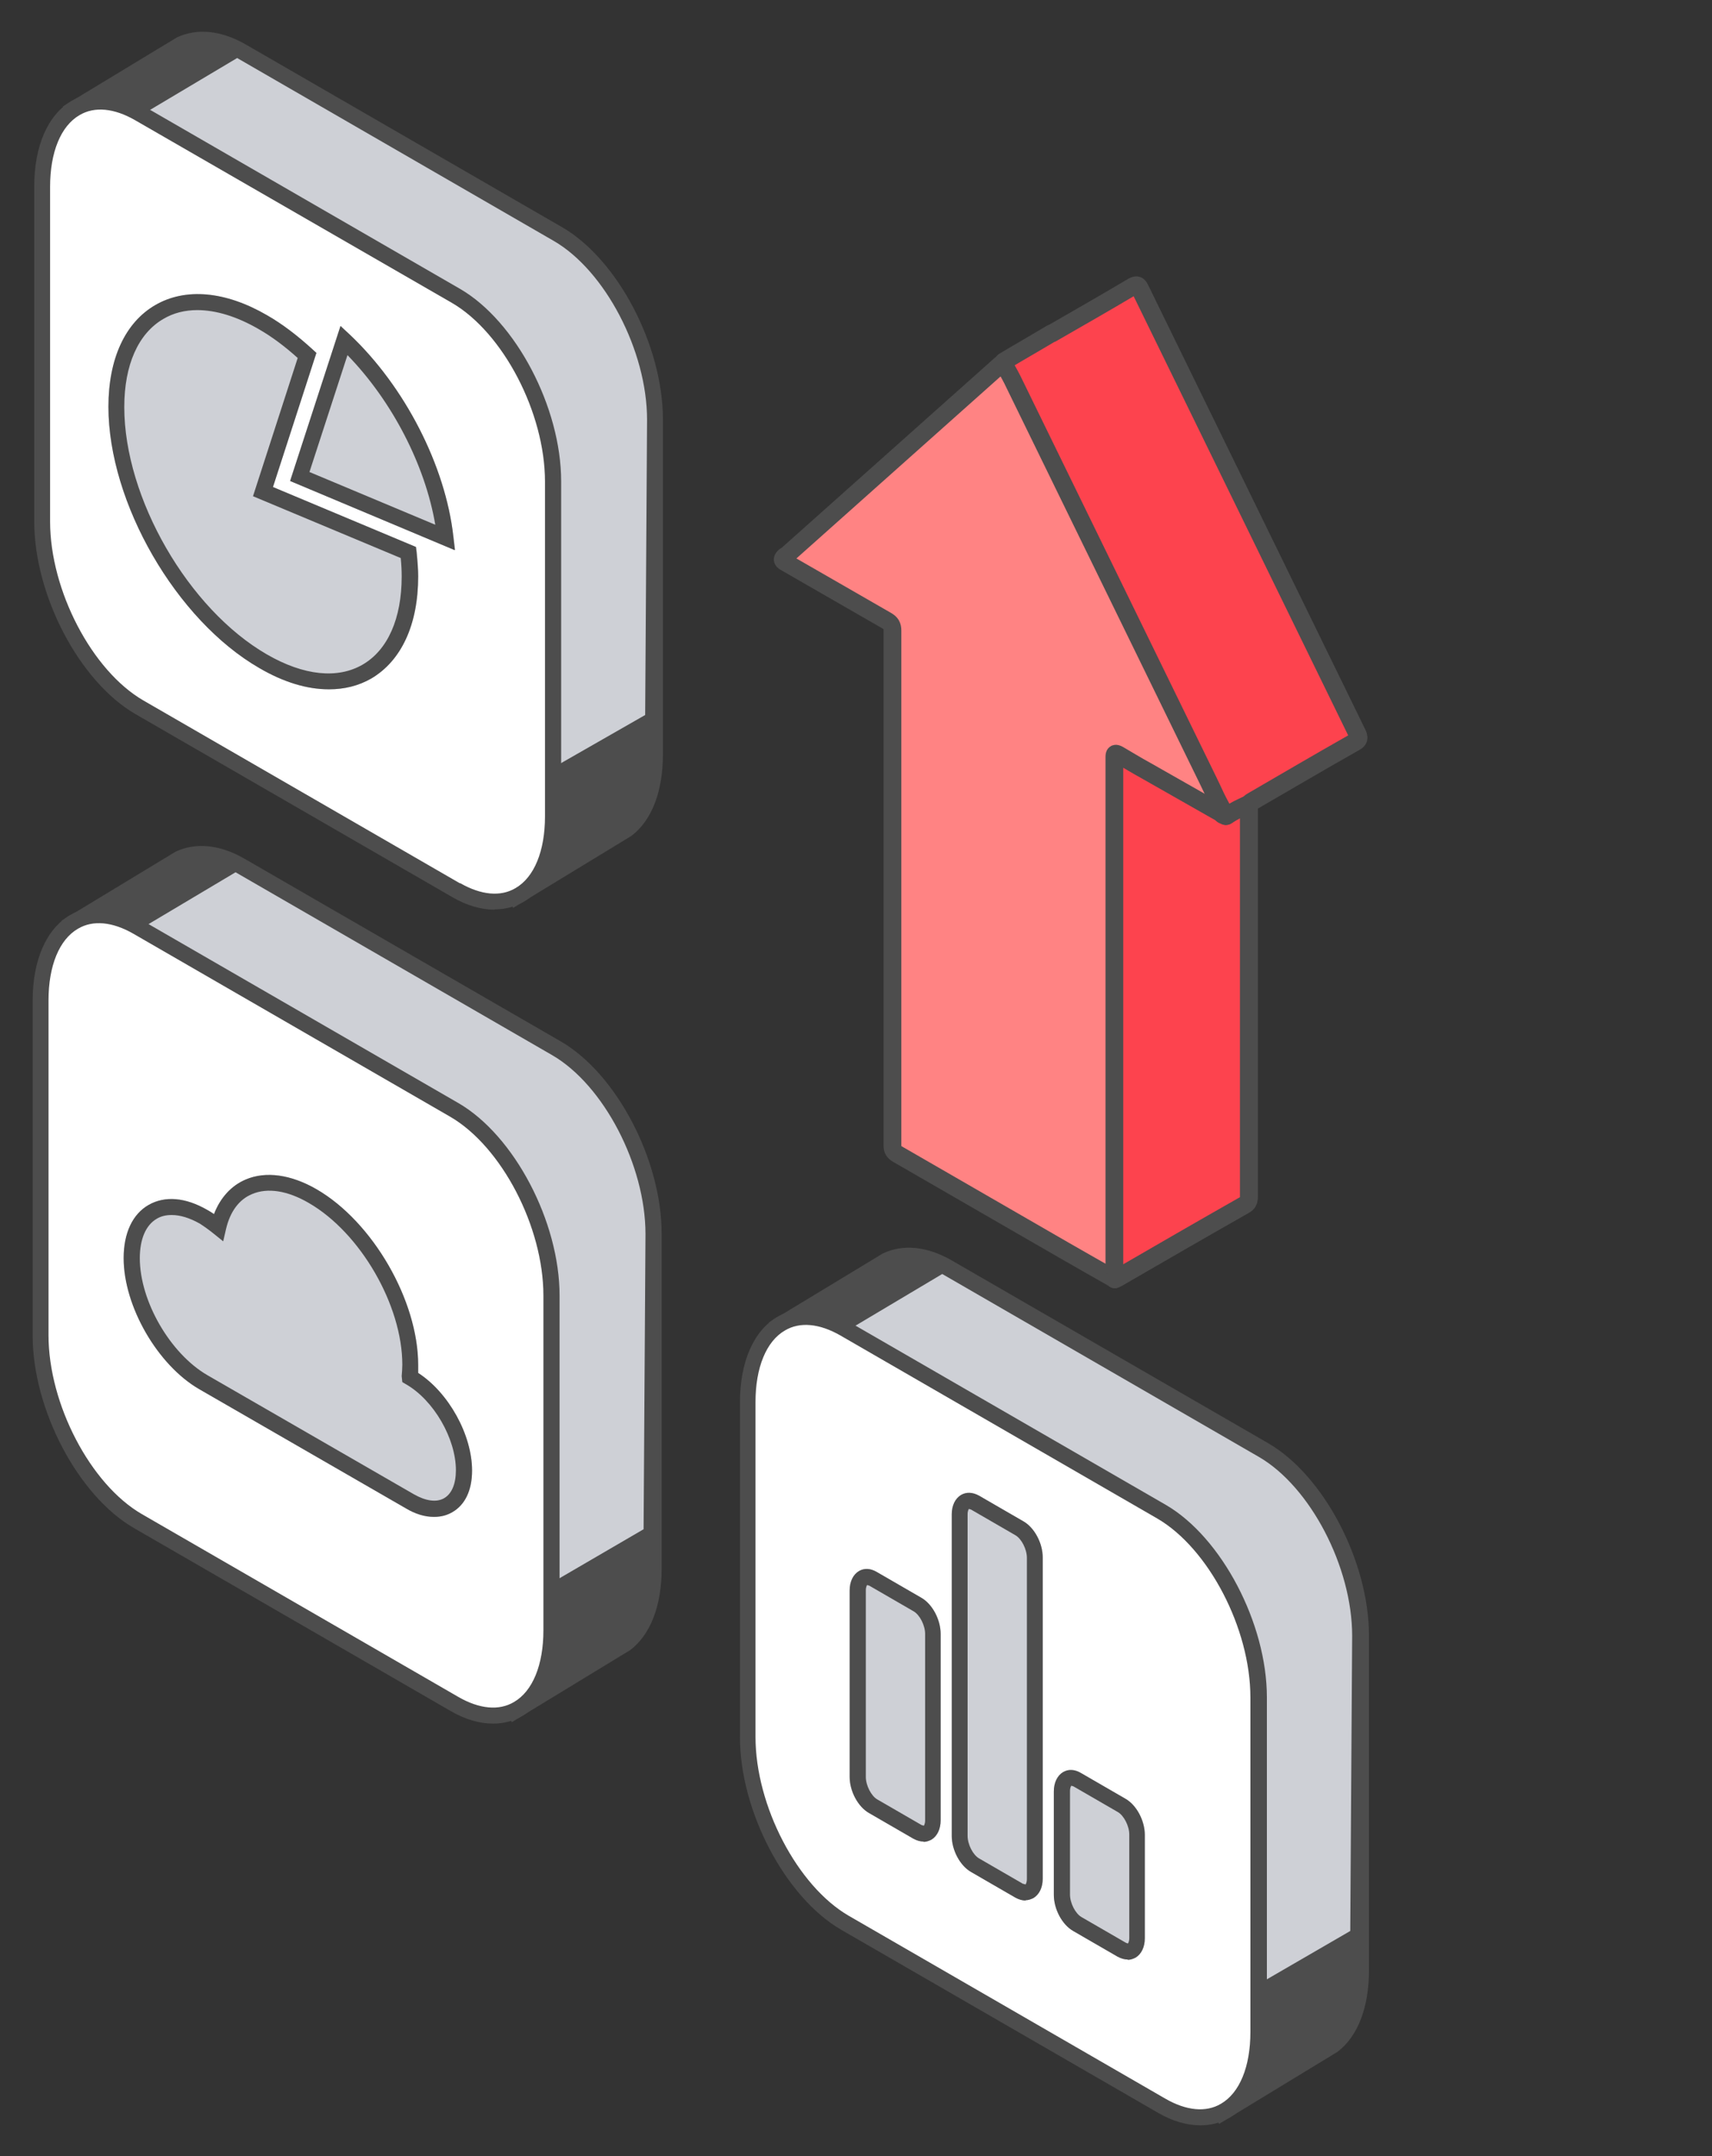 <?xml version="1.0" encoding="UTF-8"?>
<svg id="Layer_2" xmlns="http://www.w3.org/2000/svg" viewBox="0 0 54 68">
  <rect x="0" y="0" width="54" height="68" fill="#333333" stroke="none"/>
  <defs>
    <style>
      .cls-1 {
        stroke-width: .24px;
      }

      .cls-1, .cls-2, .cls-3, .cls-4 {
        stroke: #4d4d4d;
        stroke-linecap: round;
        stroke-linejoin: round;
      }

      .cls-1, .cls-3 {
        fill: #fff;
      }

      .cls-2 {
        fill: #fd434e;
      }

      .cls-2, .cls-3, .cls-4 {
        stroke-width: .56px;
      }

      .cls-5 {
        fill: #ced0d6;
      }

      .cls-6 {
        fill: #4d4d4d;
      }

      .cls-7 {
        fill: none;
      }

      .cls-4 {
        fill: #ff8383;
      }
    </style>
  </defs>
  <g id="_圖層_1" data-name="圖層_1">
    <g>
      <g>
        <g>
          <path class="cls-4" d="M24.77,17.55l6.73-6c.05-.05.11-.09.17-.13.5-.3,1.01-.59,1.51-.89.85-.49,1.71-.98,2.55-1.48.14-.08.18-.05.24.08,1.01,2.07,2.02,4.13,3.03,6.2,1.27,2.6,2.54,5.2,3.81,7.8.07.15.06.21-.09.29-1.08.61-2.15,1.24-3.22,1.86-.04.02-.08.06-.11.09,0,.11,0,.23,0,.34,0,3.39,0,8.66,0,12.05,0,.12-.03.19-.14.25-1.34.76-2.67,1.53-4,2.3-.02.01-.04.02-.06.02-.02.02-.03.03-.05,0h0s0,0,0,0h0c-.53-.3-1.06-.6-1.58-.9-1.75-1.01-3.5-2.02-5.25-3.03-.12-.07-.16-.14-.16-.27,0-4.79,0-11.45,0-16.24,0-.16-.05-.24-.19-.32-1.06-.61-2.12-1.22-3.18-1.83-.13-.07-.11-.12-.02-.2Z"/>
          <path class="cls-2" d="M33.17,10.52c.85-.49,1.71-.98,2.55-1.48.14-.08.18-.05.24.08,1.01,2.07,2.02,4.13,3.03,6.2,1.27,2.6,2.54,5.2,3.81,7.8.07.15.06.21-.09.29-1.08.61-2.15,1.24-3.22,1.86-.04.02-.08.06-.11.09-.24.11-.47.22-.69.37-.03.02-.05.02-.07-.01-.05-.21-.18-.39-.27-.59-.17-.37-.35-.73-.53-1.1l-5.89-12.06c-.09-.19-.22-.36-.27-.57.5-.3,1.01-.59,1.51-.89Z"/>
          <path class="cls-2" d="M35.15,40.12v-16.24c0-.11.02-.14.13-.08.29.17.57.34.86.5.78.44,1.56.89,2.34,1.33.05.03.08.09.15.09.02.03.04.03.07.01.22-.15.45-.26.69-.37,0,.11,0,.23,0,.34,0,3.39,0,8.66,0,12.05,0,.12-.03.19-.14.25-1.34.76-2.67,1.53-4,2.3-.02.01-.04.02-.06.02-.02,0-.03,0-.05,0,0,0,0,0,0,0,0-.07,0-.14,0-.21Z"/>
          <path class="cls-3" d="M35.14,40.33s.03,0,.05,0c-.02.02-.03.03-.05,0Z"/>
        </g>
        <g>
          <g>
            <path class="cls-5" d="M17.6,7.38L7.6,1.61c-.71-.41-1.37-.46-1.89-.22l-3.39,2.05,2.22,3.94v7.1c0,2.26,1.37,4.88,3.06,5.85l6.24,3.6,2.44,4.34,3.48-2.12h0c.55-.42.89-1.24.89-2.37v-10.56c0-2.26-1.37-4.88-3.06-5.85Z"/>
            <path class="cls-6" d="M16.19,28.64l-2.53-4.5-6.18-3.57c-1.76-1.02-3.19-3.74-3.19-6.07v-7.03L1.98,3.36l3.6-2.18c.64-.3,1.39-.22,2.15.21l9.99,5.77c1.76,1.01,3.19,3.74,3.19,6.07v10.56c0,1.17-.35,2.08-.99,2.57l-3.73,2.27ZM3.03,4.48l1.76,2.85v7.16c0,2.17,1.32,4.7,2.94,5.64l6.3,3.64.22,2.27,6.1-3.49.06-9.31c0-2.17-1.32-4.7-2.94-5.64L7.48,1.83l-4.45,2.65Z"/>
          </g>
          <g>
            <path class="cls-1" d="M14.38,28.07l-9.99-5.77c-1.69-.98-3.06-3.6-3.06-5.85V5.88c0-2.26,1.37-3.29,3.06-2.32l9.99,5.77c1.69.98,3.06,3.6,3.06,5.85v10.56c0,2.26-1.37,3.29-3.06,2.32Z"/>
            <path class="cls-6" d="M15.6,28.69c-.42,0-.88-.13-1.34-.4l-9.99-5.77c-1.76-1.02-3.19-3.74-3.19-6.07V5.88c0-1.28.43-2.26,1.18-2.7.64-.37,1.44-.31,2.26.16l9.99,5.77c1.76,1.02,3.19,3.74,3.19,6.07v10.56c0,1.28-.43,2.26-1.18,2.7-.28.16-.59.24-.91.24ZM14.51,27.85c.66.38,1.28.44,1.75.16.59-.34.93-1.17.93-2.26v-10.56c0-2.17-1.32-4.7-2.94-5.64L4.26,3.79c-.66-.38-1.28-.44-1.75-.16-.59.34-.93,1.17-.93,2.26v10.56c0,2.17,1.32,4.7,2.94,5.64l9.99,5.77Z"/>
          </g>
        </g>
        <g>
          <g>
            <path class="cls-5" d="M17.55,33.05l-9.99-5.77c-.71-.41-1.37-.46-1.89-.22l-3.39,2.05,2.22,3.94v7.1c0,2.26,1.37,4.88,3.06,5.85l6.24,3.6,2.44,4.34,3.48-2.12h0c.55-.42.89-1.24.89-2.37v-10.56c0-2.26-1.37-4.88-3.06-5.85Z"/>
            <path class="cls-6" d="M16.14,54.31l-2.53-4.5-6.18-3.57c-1.76-1.02-3.19-3.74-3.19-6.07v-7.03l-2.3-4.1,3.6-2.18c.64-.3,1.39-.22,2.15.21l9.99,5.77c1.76,1.01,3.19,3.74,3.19,6.07v10.56c0,1.17-.35,2.08-.99,2.57l-3.73,2.27ZM2.98,30.15l1.76,2.85v7.16c0,2.17,1.32,4.7,2.94,5.64l6.3,3.64.64,2.1,5.68-3.31.06-9.31c0-2.17-1.32-4.7-2.94-5.64l-9.99-5.77-4.45,2.65Z"/>
          </g>
          <g>
            <path class="cls-1" d="M14.34,53.74l-9.99-5.77c-1.69-.98-3.06-3.6-3.06-5.85v-10.56c0-2.26,1.37-3.29,3.06-2.32l9.99,5.77c1.69.98,3.06,3.6,3.06,5.85v10.56c0,2.26-1.37,3.29-3.06,2.32Z"/>
            <path class="cls-6" d="M15.55,54.36c-.42,0-.88-.13-1.34-.4l-9.99-5.77c-1.76-1.02-3.19-3.74-3.19-6.07v-10.56c0-1.28.43-2.26,1.18-2.7.64-.37,1.44-.31,2.26.16l9.99,5.77c1.76,1.02,3.19,3.74,3.19,6.07v10.56c0,1.28-.43,2.26-1.18,2.7-.28.16-.59.24-.91.24ZM14.46,53.52c.66.38,1.28.44,1.75.16.59-.34.93-1.17.93-2.26v-10.56c0-2.17-1.32-4.7-2.94-5.64l-9.99-5.77c-.66-.38-1.28-.44-1.75-.16-.59.34-.93,1.17-.93,2.26v10.56c0,2.17,1.32,4.7,2.94,5.64l9.99,5.77Z"/>
          </g>
        </g>
        <path class="cls-5" d="M13.68,47.84c-.28,0-.58-.09-.88-.27l-6.52-3.76c-1.31-.76-2.38-2.61-2.38-4.13,0-.79.28-1.39.79-1.68.51-.29,1.16-.24,1.85.16.07.04.14.08.21.13.2-.52.55-.9,1-1.09.63-.27,1.43-.16,2.24.31,1.76,1.02,3.2,3.5,3.2,5.54,0,.09,0,.17,0,.25.96.62,1.7,1.95,1.7,3.08,0,.62-.22,1.08-.62,1.31-.17.1-.36.15-.57.15Z"/>
        <path class="cls-6" d="M13.68,47.84c-.28,0-.58-.09-.88-.27l-6.52-3.76c-1.31-.76-2.38-2.61-2.38-4.13,0-.79.28-1.39.79-1.68.51-.29,1.16-.24,1.85.16.07.04.14.08.21.13.2-.52.55-.9,1-1.09.63-.27,1.43-.16,2.24.31,1.76,1.02,3.2,3.5,3.2,5.54,0,.09,0,.17,0,.25.96.62,1.7,1.95,1.7,3.08,0,.62-.22,1.08-.62,1.31-.17.1-.36.15-.57.15ZM5.4,38.32c-.17,0-.33.04-.46.12-.34.2-.53.64-.53,1.24,0,1.36.96,3.01,2.13,3.69l6.52,3.76c.37.21.71.26.95.12.24-.14.37-.45.37-.88,0-1-.7-2.21-1.57-2.71h0s-.12-.07-.12-.07l-.02-.19c.01-.12.02-.24.02-.36,0-1.87-1.32-4.16-2.95-5.1-.67-.39-1.3-.49-1.79-.28-.41.17-.69.55-.82,1.1l-.09.39-.31-.25c-.15-.12-.29-.22-.43-.31-.32-.18-.62-.27-.88-.27Z"/>
        <g>
          <g>
            <path class="cls-5" d="M39.85,45.72l-9.99-5.77c-.71-.41-1.37-.46-1.89-.22l-3.39,2.05,2.22,3.94v7.1c0,2.26,1.37,4.88,3.06,5.85l6.24,3.6,2.44,4.34,3.48-2.12h0c.55-.42.89-1.24.89-2.37v-10.56c0-2.26-1.37-4.88-3.06-5.85Z"/>
            <path class="cls-6" d="M38.45,66.98l-2.53-4.5-6.18-3.57c-1.76-1.02-3.19-3.74-3.19-6.07v-7.03l-2.3-4.1,3.6-2.18c.64-.3,1.39-.22,2.15.21l9.99,5.77c1.76,1.01,3.19,3.74,3.19,6.07v10.56c0,1.17-.35,2.08-.99,2.57l-3.73,2.27ZM25.28,42.82l1.76,2.85v7.16c0,2.17,1.32,4.7,2.94,5.64l6.3,3.64.6,2.1,5.71-3.31.06-9.31c0-2.17-1.32-4.7-2.94-5.64l-9.99-5.77-4.45,2.65Z"/>
          </g>
          <g>
            <path class="cls-1" d="M36.64,66.41l-9.99-5.77c-1.69-.98-3.06-3.6-3.06-5.85v-10.56c0-2.26,1.37-3.29,3.06-2.32l9.99,5.77c1.69.98,3.06,3.6,3.06,5.85v10.56c0,2.26-1.37,3.29-3.06,2.32Z"/>
            <path class="cls-6" d="M37.86,67.03c-.42,0-.88-.13-1.34-.4l-9.99-5.77c-1.76-1.02-3.19-3.74-3.19-6.07v-10.56c0-1.28.43-2.26,1.18-2.7.64-.37,1.44-.31,2.26.16l9.99,5.77c1.76,1.02,3.19,3.74,3.19,6.07v10.56c0,1.28-.43,2.26-1.18,2.7-.28.16-.59.24-.91.24ZM36.76,66.19c.66.38,1.28.44,1.75.16.59-.34.93-1.17.93-2.26v-10.56c0-2.17-1.32-4.7-2.94-5.64l-9.99-5.77c-.66-.38-1.28-.44-1.75-.16-.59.34-.93,1.17-.93,2.26v10.56c0,2.17,1.32,4.7,2.94,5.64l9.99,5.77Z"/>
          </g>
        </g>
        <g>
          <path class="cls-5" d="M29.13,58.08c-.1,0-.21-.03-.32-.09l-1.4-.81c-.35-.2-.61-.69-.61-1.14v-5.88c0-.28.11-.5.29-.61.17-.1.37-.09.57.03l1.4.81c.35.2.61.69.61,1.14v5.88c0,.28-.11.5-.29.61-.08.04-.16.07-.25.07Z"/>
          <path class="cls-5" d="M32.35,59.94c-.1,0-.21-.03-.32-.09l-1.4-.81c-.35-.2-.61-.69-.61-1.14v-10.14c0-.28.11-.5.29-.61.17-.1.37-.09.57.02l1.4.81c.35.2.61.69.61,1.14v10.13c0,.28-.11.5-.29.61-.08.04-.16.07-.25.07Z"/>
          <path class="cls-5" d="M35.57,61.8c-.1,0-.21-.03-.32-.09l-1.4-.81c-.35-.2-.61-.69-.61-1.14v-3.26c0-.28.11-.5.29-.61.17-.1.37-.09.57.03l1.4.81c.35.2.61.69.61,1.14v3.26c0,.28-.11.5-.29.61-.08.04-.16.07-.25.07Z"/>
        </g>
        <g>
          <path class="cls-6" d="M29.13,58.08c-.1,0-.21-.03-.32-.09l-1.4-.81c-.35-.2-.61-.69-.61-1.14v-5.88c0-.28.11-.5.29-.61.17-.1.37-.09.57.03l1.4.81c.35.2.61.69.61,1.14v5.88c0,.28-.11.5-.29.61-.08.04-.16.07-.25.07ZM27.35,49.99h0s-.04.05-.04.17v5.88c0,.27.17.6.36.71l1.4.81s.07.02.07.02c0,0,.04-.05.04-.17v-5.88c0-.27-.17-.6-.36-.71l-1.4-.81s-.06-.02-.07-.02Z"/>
          <path class="cls-6" d="M32.35,59.94c-.1,0-.21-.03-.32-.09l-1.4-.81c-.35-.2-.61-.69-.61-1.14v-10.14c0-.28.11-.5.29-.61.17-.1.37-.09.57.02l1.4.81c.35.2.61.69.61,1.14v10.13c0,.28-.11.5-.29.61-.08.04-.16.07-.25.07ZM32.28,59.41s.07.03.07.02c0,0,.04-.05.04-.17v-10.13c0-.27-.17-.6-.36-.71l-1.4-.81s-.06-.02-.07-.02c0,0-.04.05-.04.17v10.14c0,.27.17.6.36.71l1.4.81Z"/>
          <path class="cls-6" d="M35.57,61.8c-.1,0-.21-.03-.32-.09l-1.4-.81c-.35-.2-.61-.69-.61-1.14v-3.26c0-.28.11-.5.29-.61.17-.1.37-.09.57.03l1.4.81c.35.2.61.69.61,1.14v3.26c0,.28-.11.5-.29.61-.08.04-.16.07-.25.07ZM35.51,61.27s.06.03.07.02c0,0,.04-.05.04-.17v-3.26c0-.27-.17-.6-.36-.71l-1.4-.81s-.06-.02-.07-.02c0,0-.04.05-.04.17v3.26c0,.27.17.6.36.71l1.4.81Z"/>
        </g>
        <g>
          <path class="cls-5" d="M14.34,17.35l-5.19-2.18,1.59-4.89.29.27c1.74,1.64,3.02,4.14,3.27,6.37l.05.42Z"/>
          <path class="cls-5" d="M10.37,21.74c-.68,0-1.42-.22-2.19-.67-2.62-1.51-4.76-5.21-4.76-8.24,0-1.52.53-2.66,1.48-3.21.95-.55,2.21-.44,3.52.32.49.28.97.65,1.44,1.08l.12.11-1.37,4.23,4.51,1.89.02.15c.03.31.05.55.05.78,0,1.52-.53,2.66-1.48,3.22-.4.23-.85.34-1.33.34Z"/>
        </g>
        <g>
          <path class="cls-6" d="M14.34,17.35l-5.19-2.18,1.59-4.89.29.27c1.74,1.64,3.02,4.14,3.27,6.37l.05.42ZM9.77,14.89l3.96,1.66c-.32-1.88-1.36-3.9-2.77-5.35l-1.2,3.69Z"/>
          <path class="cls-6" d="M10.37,21.74c-.68,0-1.42-.22-2.19-.67-2.62-1.51-4.76-5.21-4.76-8.24,0-1.52.53-2.66,1.48-3.21.95-.55,2.21-.44,3.52.32.49.28.97.65,1.44,1.08l.12.11-1.37,4.23,4.51,1.89.02.15c.03.31.05.55.05.78,0,1.52-.53,2.66-1.48,3.22-.4.23-.85.34-1.33.34ZM6.23,9.78c-.4,0-.76.09-1.08.28-.79.46-1.23,1.45-1.23,2.78,0,2.87,2.02,6.37,4.5,7.8,1.16.67,2.23.78,3.02.32.79-.46,1.23-1.45,1.23-2.78,0-.19-.01-.38-.03-.58l-4.66-1.95,1.41-4.36c-.4-.36-.81-.67-1.23-.91-.69-.4-1.35-.6-1.94-.6Z"/>
        </g>
      </g>
      <rect class="cls-7" width="54" height="68"/>
    </g>
  </g>
</svg>